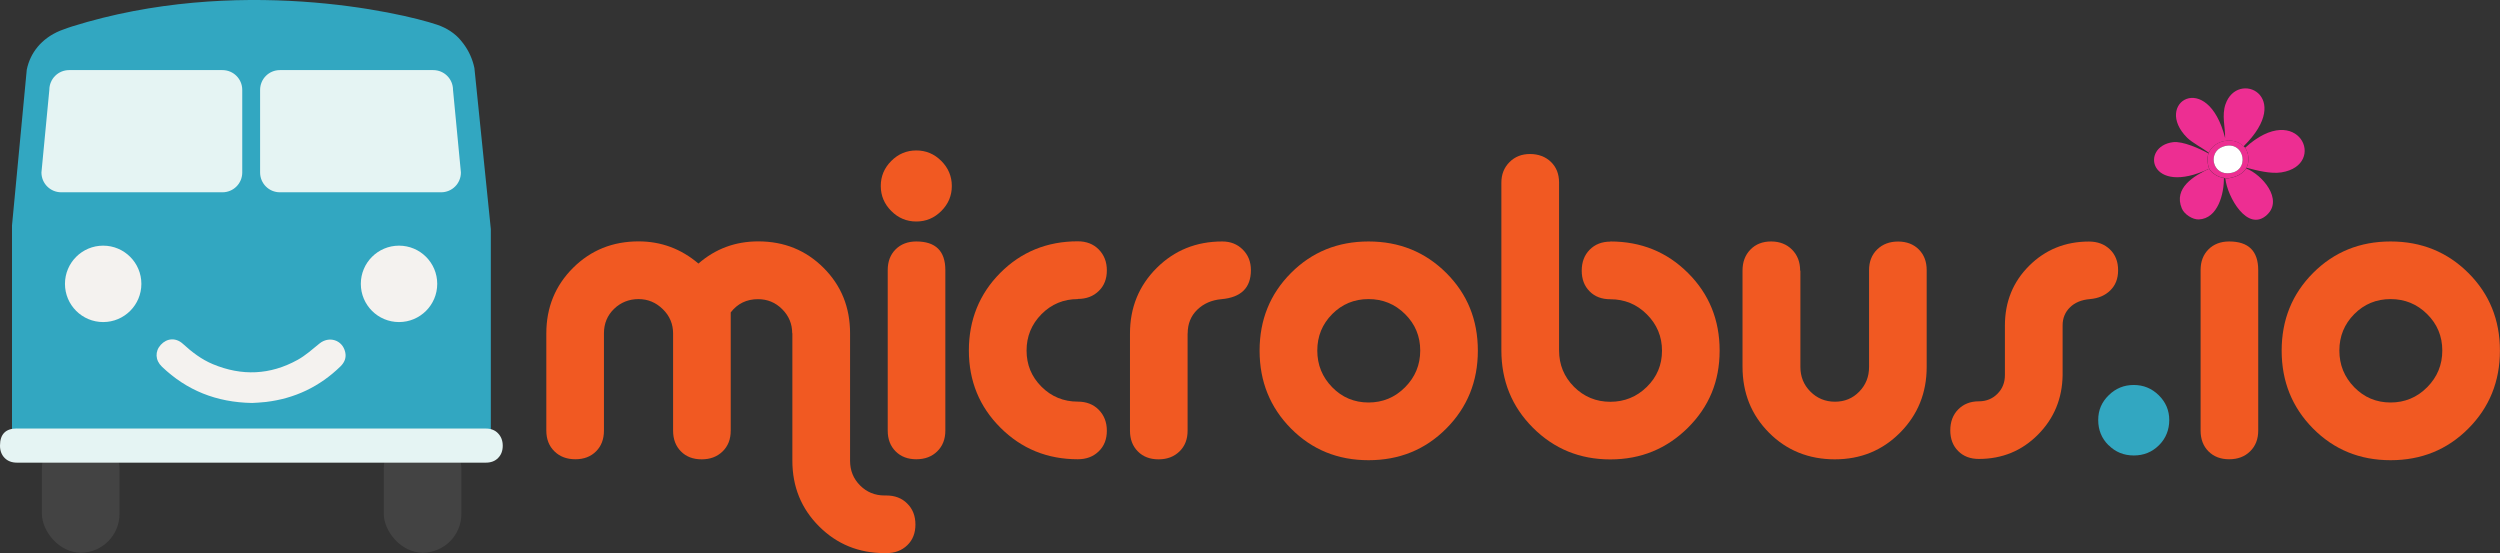 <?xml version="1.0" encoding="UTF-8"?>
<svg id="Layer_2" data-name="Layer 2" xmlns="http://www.w3.org/2000/svg" viewBox="0 0 316.71 70.09">
  <rect x="0" y="0" width="316.71" height="70.09" fill="#333333" stroke="none"/>
  <defs>
    <style>
      .cls-1 {
        fill: #434343;
      }

      .cls-1, .cls-2, .cls-3, .cls-4, .cls-5, .cls-6, .cls-7 {
        stroke-width: 0px;
      }

      .cls-2 {
        fill: #32a7c1;
      }

      .cls-3 {
        fill: #fff;
      }

      .cls-4 {
        fill: #e5f4f3;
      }

      .cls-5 {
        fill: #ed2e92;
      }

      .cls-6 {
        fill: #f15922;
      }

      .cls-7 {
        fill: #f4f2ef;
      }
    </style>
  </defs>
  <g id="Layer_1-2" data-name="Layer 1">
    <g>
      <g>
        <path class="cls-6" d="M100.36,42.23c0-1.19-.42-2.21-1.27-3.06-.85-.85-1.87-1.27-3.06-1.27-1.44,0-2.6.56-3.46,1.68v14.98c0,1.09-.34,1.96-1.03,2.63-.69.67-1.57,1-2.65,1s-1.96-.33-2.62-1c-.67-.67-1-1.55-1-2.63v-12.32c0-1.19-.43-2.22-1.3-3.07-.87-.85-1.89-1.28-3.08-1.28s-2.26.42-3.11,1.25c-.85.83-1.27,1.86-1.27,3.09v12.32c0,1.09-.33,1.96-1,2.63-.67.67-1.54,1-2.62,1s-1.97-.33-2.65-1c-.69-.67-1.03-1.55-1.03-2.63v-12.31c0-3.29,1.13-6.05,3.38-8.3,2.25-2.24,5.02-3.36,8.31-3.36,2.85,0,5.38.94,7.58,2.81,2.16-1.88,4.69-2.81,7.58-2.81,3.28,0,6.04,1.12,8.28,3.36,2.24,2.24,3.35,5,3.35,8.29v16.15c0,1.23.42,2.27,1.27,3.12.85.85,1.88,1.27,3.11,1.27h.22c1.08,0,1.97.34,2.65,1.03.69.68,1.03,1.57,1.03,2.65s-.34,1.96-1.03,2.62c-.69.67-1.57,1-2.65,1h-.22c-3.28,0-6.05-1.13-8.31-3.39-2.26-2.26-3.38-5.03-3.38-8.32v-16.15Z"/>
        <path class="cls-6" d="M119.25,20.39c.88.88,1.33,1.94,1.33,3.17s-.44,2.28-1.33,3.17-1.94,1.33-3.17,1.33-2.28-.44-3.17-1.33c-.88-.88-1.33-1.94-1.33-3.17s.44-2.28,1.33-3.17,1.94-1.33,3.17-1.33,2.28.44,3.17,1.33ZM119.76,34.22c0-2.42-1.23-3.63-3.68-3.63-1.08,0-1.96.34-2.62,1-.67.67-1,1.54-1,2.63v20.33c0,1.08.33,1.96,1,2.63.67.67,1.54,1,2.62,1s1.97-.33,2.65-1c.69-.67,1.03-1.55,1.03-2.63v-20.33Z"/>
        <path class="cls-6" d="M136.54,37.89c-1.8,0-3.34.64-4.6,1.91-1.26,1.28-1.89,2.81-1.89,4.61s.63,3.32,1.89,4.58c1.26,1.26,2.8,1.89,4.6,1.89,1.08,0,1.97.34,2.65,1.03.68.69,1.03,1.57,1.03,2.65s-.34,1.96-1.03,2.62c-.69.67-1.57,1-2.65,1-3.86,0-7.13-1.33-9.8-4-2.67-2.66-4-5.92-4-9.78s1.33-7.17,3.98-9.83c2.65-2.66,5.93-4,9.82-4,1.08,0,1.97.34,2.65,1.03.68.69,1.03,1.57,1.03,2.65s-.34,1.96-1.03,2.62c-.69.67-1.57,1-2.65,1Z"/>
        <path class="cls-6" d="M150.45,42.24v12.32c0,1.09-.34,1.96-1.03,2.63s-1.57,1-2.65,1-1.96-.33-2.62-1c-.67-.67-1-1.55-1-2.63v-12.31c0-3.29,1.13-6.05,3.38-8.3,2.25-2.24,5.02-3.36,8.31-3.36,1.05,0,1.91.34,2.6,1.03.69.69,1.03,1.55,1.03,2.6,0,2.24-1.24,3.46-3.73,3.68-1.23.11-2.25.55-3.06,1.33s-1.22,1.78-1.22,3.01Z"/>
        <path class="cls-6" d="M173.37,30.59c3.9,0,7.18,1.33,9.85,3.99,2.67,2.66,4,5.94,4,9.84s-1.33,7.19-4,9.87c-2.67,2.68-5.95,4.01-9.85,4.01s-7.17-1.34-9.82-4.01c-2.65-2.68-3.98-5.96-3.98-9.87s1.33-7.18,3.98-9.84c2.65-2.66,5.93-3.99,9.82-3.99ZM173.37,37.89c-1.8,0-3.34.63-4.6,1.9-1.26,1.27-1.89,2.81-1.89,4.62s.63,3.36,1.89,4.65c1.26,1.29,2.8,1.93,4.6,1.93s3.35-.64,4.63-1.93c1.28-1.29,1.92-2.84,1.92-4.65s-.64-3.35-1.92-4.62c-1.28-1.27-2.82-1.9-4.63-1.9Z"/>
        <path class="cls-6" d="M204,30.59c3.9,0,7.18,1.33,9.85,4,2.67,2.66,4,5.94,4,9.83s-1.34,7.11-4.03,9.78c-2.69,2.66-5.96,4-9.82,4s-7.13-1.34-9.8-4.01c-2.67-2.67-4-5.94-4-9.81v-21.24c0-1.05.34-1.91,1.03-2.6.68-.69,1.55-1.03,2.6-1.03s1.97.34,2.65,1c.69.67,1.03,1.54,1.03,2.63v21.25c0,1.81.63,3.34,1.89,4.61,1.26,1.26,2.8,1.9,4.6,1.9s3.35-.63,4.63-1.89c1.28-1.26,1.92-2.78,1.92-4.58s-.64-3.33-1.92-4.61c-1.28-1.28-2.82-1.91-4.63-1.91-1.08,0-1.96-.33-2.62-1-.67-.67-1-1.54-1-2.62s.33-1.97,1-2.65c.67-.68,1.54-1.03,2.62-1.03Z"/>
        <path class="cls-6" d="M228.08,34.29v12.19c0,1.23.42,2.28,1.27,3.13.85.85,1.89,1.28,3.11,1.28s2.25-.42,3.08-1.28c.83-.85,1.24-1.89,1.24-3.12v-12.26c0-1.08.34-1.96,1.03-2.63.69-.67,1.57-1,2.65-1s1.96.34,2.62,1c.67.67,1,1.54,1,2.63v12.25c0,3.29-1.12,6.06-3.36,8.32-2.24,2.26-5,3.39-8.28,3.39s-6.1-1.12-8.33-3.37c-2.24-2.25-3.36-5.03-3.36-8.37v-12.17c0-1.09.33-1.97,1-2.66.67-.69,1.54-1.03,2.62-1.03s1.97.35,2.65,1.03c.69.69,1.03,1.58,1.03,2.67Z"/>
        <path class="cls-6" d="M262.23,38.94c-.62.61-.93,1.37-.93,2.28v6.29c-.04,2.96-1.07,5.48-3.11,7.54-2.04,2.06-4.54,3.09-7.5,3.09-1.08,0-1.96-.33-2.62-1-.67-.67-1-1.54-1-2.62s.33-1.97,1-2.65c.67-.68,1.54-1.03,2.62-1.03.94,0,1.72-.32,2.35-.95.63-.63.95-1.42.95-2.36v-6.29c0-3,1.02-5.53,3.07-7.57,2.05-2.04,4.57-3.07,7.58-3.07,1.09,0,1.97.34,2.66,1,.69.67,1.03,1.54,1.03,2.63s-.33,1.9-.98,2.55c-.66.65-1.52,1.02-2.59,1.11-1.07.09-1.92.44-2.54,1.06Z"/>
        <path class="cls-2" d="M267.11,56.4c-.87-.87-1.3-1.93-1.3-3.19s.44-2.27,1.33-3.14c.88-.87,1.94-1.3,3.17-1.3s2.28.43,3.17,1.3c.88.87,1.33,1.91,1.33,3.14s-.43,2.33-1.3,3.19c-.87.87-1.93,1.3-3.19,1.3s-2.33-.43-3.19-1.3Z"/>
        <path class="cls-6" d="M286.08,34.22c0-2.42-1.23-3.63-3.68-3.63-1.08,0-1.96.34-2.62,1-.67.67-1,1.54-1,2.63v20.33c0,1.08.33,1.96,1,2.63.67.67,1.54,1,2.62,1s1.97-.33,2.65-1c.69-.67,1.03-1.55,1.03-2.63v-20.33Z"/>
        <path class="cls-6" d="M302.85,30.59c3.9,0,7.18,1.33,9.85,3.99,2.67,2.66,4,5.94,4,9.84s-1.33,7.19-4,9.87c-2.67,2.68-5.95,4.01-9.85,4.01s-7.17-1.34-9.82-4.01c-2.65-2.68-3.98-5.96-3.98-9.87s1.33-7.18,3.98-9.84c2.65-2.66,5.93-3.99,9.82-3.99ZM302.85,37.89c-1.8,0-3.34.63-4.6,1.9-1.26,1.27-1.89,2.81-1.89,4.62s.63,3.36,1.89,4.65c1.26,1.29,2.8,1.93,4.6,1.93s3.35-.64,4.63-1.93c1.28-1.29,1.92-2.84,1.92-4.65s-.64-3.35-1.92-4.62c-1.28-1.27-2.82-1.9-4.63-1.9Z"/>
      </g>
      <g>
        <g>
          <path class="cls-5" d="M284.22,18.53c-1.24-1.24-3.7-.81-4.4.82-.75-.57-2.13-1.29-2.75-1.91-4.36-4.36,2.58-8.75,4.82.05.01-1.42-.44-2.87.04-4.27,1.52-4.45,8.77-1.06,2.3,5.31Z"/>
          <path class="cls-5" d="M284.6,21.25c.39-.75.31-1.85-.18-2.53,6.74-6.17,10.54,2.18,4.59,3.12-1.36.21-3.09-.24-4.41-.59Z"/>
          <path class="cls-5" d="M284.55,21.34c2.02.77,4.74,3.93,2.64,5.88-2.47,2.29-5.03-2.32-5.27-4.58.96-.09,2.09-.41,2.63-1.3Z"/>
          <path class="cls-5" d="M281.73,22.53c.04,1.95-.74,5.17-3.18,5.27-.8.03-1.85-.66-2.15-1.4-1.07-2.58,1.53-4.12,3.47-5.03.25.56,1.23,1.15,1.86,1.16Z"/>
          <path class="cls-5" d="M279.77,19.44c-.18.54-.13,1.42.1,1.93-7.59,3.59-8.81-2.83-4.57-3.36,1.21-.15,3.38.82,4.47,1.43Z"/>
        </g>
        <path class="cls-5" d="M284.22,18.53c.05.05.19.17.2.18.49.68.57,1.78.18,2.53-.01.02-.04.07-.05.09-.55.89-1.68,1.21-2.63,1.3l-.18-.11c-.63-.01-1.61-.61-1.86-1.16-.23-.5-.28-1.39-.1-1.93,0,0,.02,0,.05-.09.7-1.63,3.16-2.06,4.4-.82ZM281.61,18.58c-1.85.65-1.41,3.38.55,3.37,3.04-.02,2.25-4.36-.55-3.37Z"/>
        <path class="cls-3" d="M281.61,18.58c2.8-.99,3.6,3.36.55,3.37-1.96,0-2.4-2.72-.55-3.37Z"/>
      </g>
      <g>
        <path class="cls-2" d="M62.18,56.55v-27.53l-2.08-20.4c-.23-1.1-.69-2.16-1.41-3.11-.1-.13-.21-.27-.32-.4-.74-.89-1.78-1.57-3-1.98-4.7-1.58-25.44-6.3-46.27.23,0,0-.98.32-1.49.53-2.37.99-3.78,2.8-4.22,4.94l-1.87,19.74v27.98h60.66Z"/>
        <g>
          <rect class="cls-1" x="48.62" y="54.44" width="9.83" height="15.58" rx="4.92" ry="4.92"/>
          <rect class="cls-1" x="5.31" y="54.44" width="9.83" height="15.58" rx="4.92" ry="4.92"/>
        </g>
        <g>
          <circle class="cls-7" cx="13.07" cy="35.96" r="4.84"/>
          <circle class="cls-7" cx="50.55" cy="35.96" r="4.84"/>
        </g>
        <path class="cls-4" d="M28.19,24.36H7.76c-1.39,0-2.51-1.12-2.51-2.51l1-10.46c0-1.39,1.12-2.51,2.51-2.51h19.42c1.39,0,2.51,1.12,2.51,2.51v10.46c0,1.39-1.12,2.51-2.51,2.51Z"/>
        <path class="cls-4" d="M35.46,24.36h20.42c1.39,0,2.51-1.12,2.51-2.51l-1-10.46c0-1.39-1.12-2.51-2.51-2.51h-19.42c-1.39,0-2.51,1.12-2.51,2.51v10.46c0,1.39,1.12,2.51,2.51,2.51Z"/>
        <path class="cls-4" d="M2.14,54.29h59.41c.64,0,1.16.2,1.55.61.39.41.59.93.59,1.57s-.2,1.16-.59,1.55c-.39.4-.91.59-1.55.59H2.14c-.64,0-1.16-.2-1.55-.59C.2,57.62,0,57.1,0,56.46c0-1.45.71-2.18,2.14-2.18Z"/>
        <path class="cls-7" d="M31.94,51.05c-4.53-.08-8.29-1.59-11.43-4.6-.85-.81-.9-1.94-.14-2.77.78-.85,1.91-.93,2.79-.13,1.15,1.05,2.37,1.99,3.82,2.59,3.66,1.52,7.25,1.37,10.72-.55,1-.55,1.87-1.34,2.76-2.06,1.22-1,2.92-.47,3.27,1.07.17.72-.09,1.32-.6,1.82-2.63,2.56-5.77,4.06-9.42,4.5-.65.08-1.3.1-1.77.13Z"/>
      </g>
    </g>
  </g>
</svg>